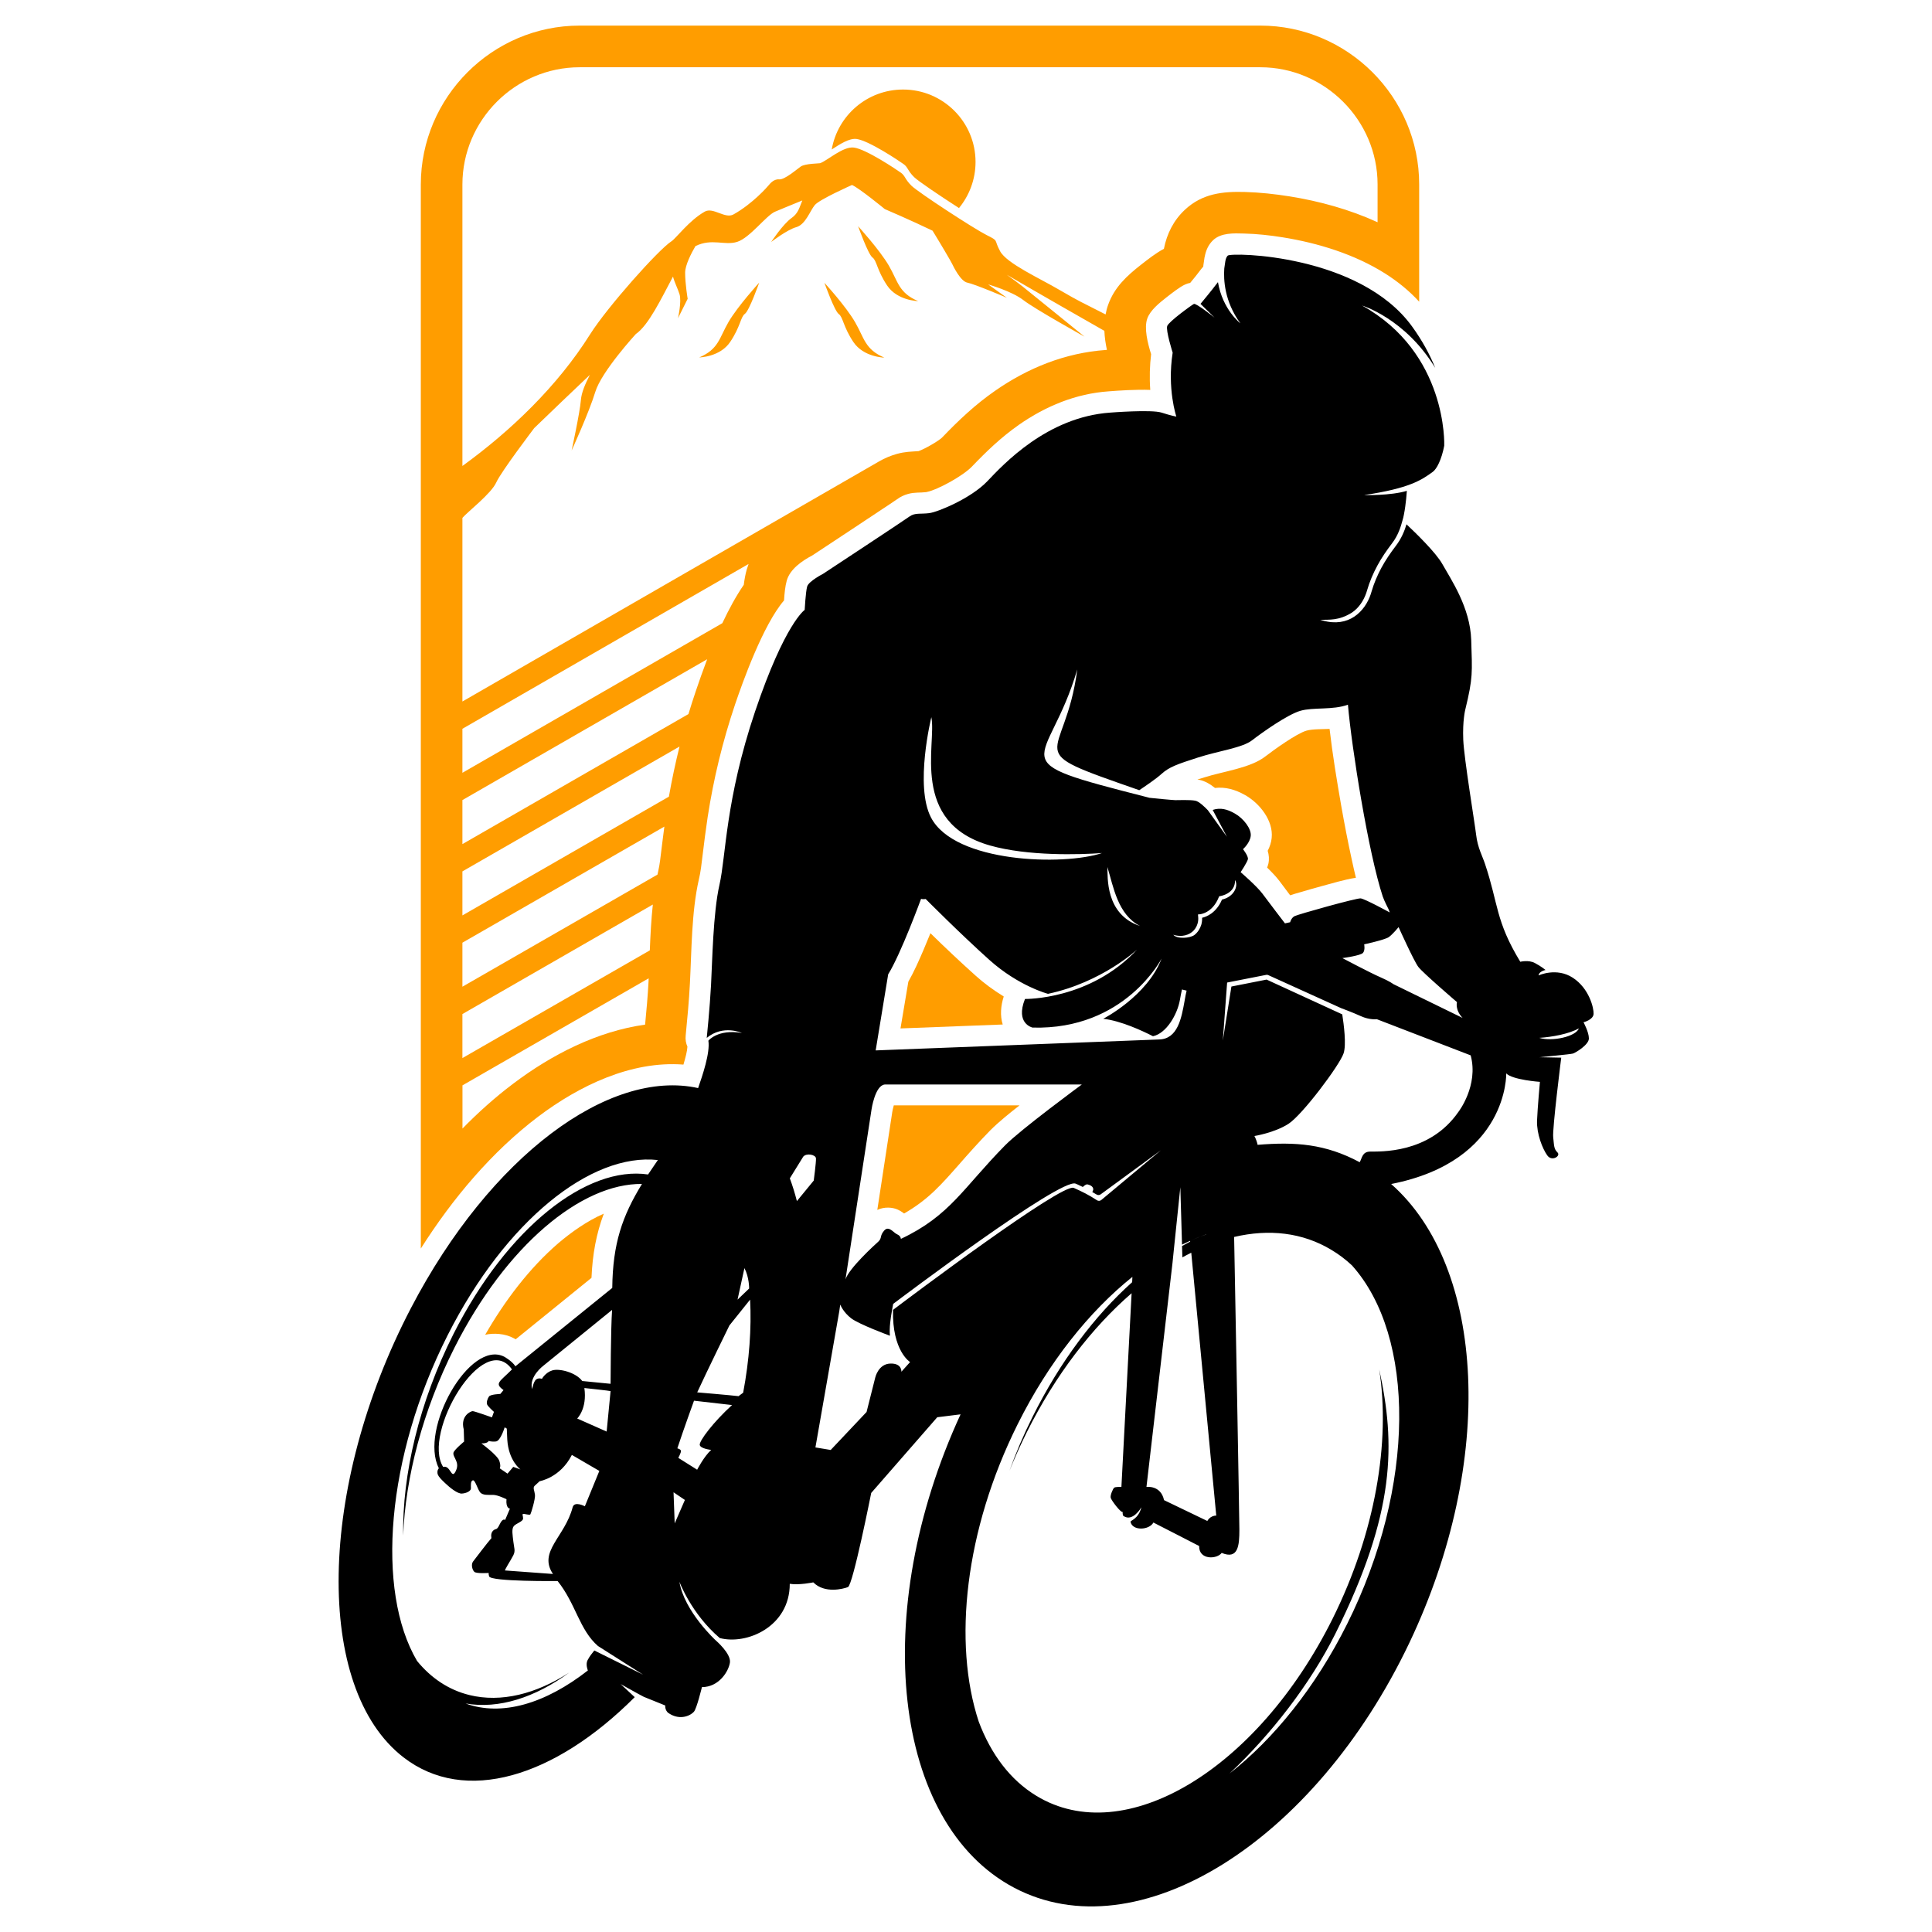 <?xml version="1.0" encoding="utf-8"?>
<!-- Generator: Adobe Illustrator 16.0.0, SVG Export Plug-In . SVG Version: 6.00 Build 0)  -->
<!DOCTYPE svg PUBLIC "-//W3C//DTD SVG 1.1//EN" "http://www.w3.org/Graphics/SVG/1.1/DTD/svg11.dtd">
<svg version="1.1" id="Calque_1" xmlns="http://www.w3.org/2000/svg" xmlns:xlink="http://www.w3.org/1999/xlink" x="0px" y="0px"
	 width="32px" height="32px" viewBox="72.369 13.996 32 32" enable-background="new 72.369 13.996 32 32" xml:space="preserve">
<g>
	<path fill-rule="evenodd" clip-rule="evenodd" d="M81.929,37.491c0,0,0.168-0.161,0.119-0.505c0,0,0.43,0.046,0.434,0.051
		l-0.065,0.67L81.929,37.491L81.929,37.491z M91.802,29.479c0.054,0.017,0.105,0.02,0.152,0.017c0.063-0.007,0.117-0.029,0.16-0.064
		c0.043-0.035,0.074-0.082,0.09-0.137c0.011-0.037,0.015-0.078,0.01-0.122l-0.003-0.031l0.032-0.003c0,0,0.207-0.015,0.313-0.283
		l0.007-0.015l0.017-0.003c0.001,0,0.253-0.038,0.245-0.266c0.061,0.101-0.018,0.279-0.216,0.324
		c-0.096,0.225-0.261,0.286-0.329,0.301c0.001,0.042-0.004,0.081-0.014,0.116c-0.021,0.067-0.059,0.126-0.112,0.168
		C92.083,29.537,91.868,29.553,91.802,29.479L91.802,29.479z M91.252,29.334c-0.582-0.193-0.534-0.82-0.541-0.977
		C90.812,28.688,90.882,29.143,91.252,29.334L91.252,29.334z M98.52,31.029c-0.048,0.136-0.441,0.223-0.656,0.157
		C98.071,31.173,98.352,31.123,98.52,31.029L98.52,31.029z M88.77,28.001c0.622,0.176,1.479,0.152,1.852,0.124
		c-0.629,0.212-2.441,0.167-2.833-0.589c-0.273-0.525,0.005-1.657,0.006-1.661C87.886,26.31,87.429,27.623,88.77,28.001
		L88.77,28.001z M79.897,36.317c-0.528,1.045-0.813,2.152-0.85,3.112c-0.017-1.005,0.263-2.21,0.835-3.342
		c0.889-1.759,2.208-2.788,3.221-2.638c0.051-0.076,0.105-0.156,0.162-0.239c-1.105-0.123-2.521,1.003-3.482,2.902
		c-1.017,2.01-1.192,4.232-0.506,5.395c0.23,0.281,0.521,0.479,0.866,0.564c0.527,0.13,1.104-0.018,1.655-0.372
		c-0.564,0.412-1.166,0.609-1.718,0.512c0.596,0.218,1.32,0.005,2.026-0.547c0,0-0.042-0.1-0.005-0.17
		c0.036-0.068,0.071-0.11,0.112-0.161l0.808,0.401l-0.748-0.475c-0.309-0.269-0.366-0.699-0.668-1.076c0,0-1.111,0.012-1.135-0.078
		c-0.014-0.055-0.005-0.056-0.005-0.056s-0.203,0.014-0.239-0.018c-0.036-0.033-0.058-0.125-0.021-0.172
		c0.037-0.047,0.24-0.317,0.304-0.387c0,0-0.021-0.078,0.028-0.124s0.055,0.008,0.108-0.104c0.054-0.113,0.09-0.072,0.09-0.072
		l0.08-0.188c0,0-0.071-0.002-0.057-0.156c0,0-0.14-0.07-0.219-0.072c-0.081-0.001-0.17,0.01-0.216-0.04
		c-0.044-0.052-0.084-0.212-0.123-0.201c-0.039,0.011-0.031,0.088-0.031,0.133c0,0.046-0.078,0.082-0.149,0.086
		c-0.071,0.006-0.199-0.096-0.283-0.177c-0.058-0.055-0.1-0.098-0.116-0.136c-0.012-0.029-0.011-0.076,0.017-0.106
		c-0.33-0.644,0.512-2.141,1.084-1.847c0,0,0.127,0.07,0.184,0.158l1.604-1.298c0.008-0.734,0.165-1.188,0.492-1.722
		C81.996,33.594,80.752,34.626,79.897,36.317L79.897,36.317z M92.35,34.439l-0.003,0.003c-0.09,0.031-0.178,0.066-0.266,0.106
		l0.001,0.013c-0.045,0.024-0.09,0.048-0.135,0.073l0.006,0.188c0.049-0.026,0.098-0.054,0.147-0.077l0.414,4.354
		c-0.103,0-0.148,0.089-0.148,0.089l-0.717-0.345c-0.053-0.252-0.291-0.219-0.291-0.219l0.431-3.707l0.024-0.236
		c-0.231,0.127-0.461,0.282-0.688,0.463c0.227-0.181,0.457-0.336,0.688-0.463l0.106-1.021l0.028,0.951
		c0.044-0.022,0.089-0.042,0.134-0.063C92.171,34.509,92.261,34.472,92.35,34.439L92.35,34.439z M91.121,35.233l0.004-0.088
		c-0.715,0.573-1.386,1.409-1.901,2.442c-0.874,1.752-1.075,3.619-0.644,4.925c0.202,0.538,0.522,0.967,0.957,1.23
		c1.459,0.884,3.653-0.428,4.901-2.929c0.713-1.431,0.963-2.94,0.775-4.136c0.269,1.23,0.277,2.366-0.728,4.382
		c-0.415,0.831-1.062,1.664-1.751,2.312c0.733-0.574,1.422-1.425,1.948-2.477c1.139-2.284,1.134-4.762,0.08-5.939
		c-0.105-0.098-0.218-0.184-0.339-0.256c-0.479-0.29-1.036-0.351-1.613-0.215c0.017,0.854,0.087,4.68,0.087,4.849
		c0,0.264-0.02,0.498-0.293,0.384c-0.08,0.108-0.38,0.119-0.373-0.114c-0.253-0.129-0.505-0.261-0.758-0.389
		c-0.069,0.128-0.35,0.142-0.379-0.013c-0.003-0.021,0.132-0.046,0.18-0.24c0,0-0.142,0.251-0.297,0.144
		c-0.017-0.011-0.013-0.066-0.013-0.066c-0.031,0.015-0.187-0.191-0.198-0.234c-0.011-0.042,0.035-0.146,0.055-0.166
		c0.021-0.021,0.122-0.014,0.122-0.014l0.169-3.209c-0.652,0.564-1.26,1.349-1.735,2.3c-0.106,0.213-0.202,0.426-0.288,0.641
		c0.108-0.301,0.236-0.602,0.385-0.899C89.926,36.55,90.501,35.787,91.121,35.233L91.121,35.233z M84.699,35l-0.114,0.522
		l0.192-0.184C84.778,35.339,84.778,35.148,84.699,35L84.699,35z M94.89,33.246c-0.568-0.304-1.063-0.34-1.691-0.288
		c-0.006-0.037-0.033-0.112-0.053-0.146c0,0,0.332-0.053,0.563-0.201c0.229-0.146,0.848-0.971,0.914-1.168
		c0.048-0.144,0.004-0.478-0.022-0.646l-1.253-0.576l-0.583,0.115l-0.142,0.894l0.071-0.96l0.652-0.128l0.023,0.002l1.213,0.55
		c0,0,0.183,0.067,0.328,0.133c0.146,0.066,0.263,0.05,0.263,0.05l1.555,0.599c0.134,0.5-0.202,0.935-0.202,0.935
		c-0.487,0.705-1.316,0.655-1.467,0.659C94.931,33.074,94.93,33.177,94.89,33.246L94.89,33.246z M88.279,37.422
		c-1.513,3.284-1.126,6.775,0.886,7.84c2.038,1.077,4.97-0.74,6.549-4.059c1.431-3.009,1.26-6.219-0.303-7.596
		c1.944-0.381,1.906-1.832,1.906-1.832c0.104,0.108,0.558,0.14,0.558,0.14s-0.039,0.425-0.048,0.644
		c-0.007,0.219,0.091,0.464,0.169,0.573c0.077,0.111,0.231,0.009,0.169-0.049c-0.061-0.058-0.055-0.118-0.07-0.25
		c-0.017-0.131,0.133-1.319,0.133-1.319l-0.362-0.007c0,0,0.516-0.048,0.557-0.061s0.263-0.144,0.263-0.25s-0.089-0.268-0.089-0.268
		s0.162-0.04,0.167-0.139c0.004-0.098-0.073-0.422-0.345-0.599c-0.27-0.176-0.566-0.038-0.566-0.038
		c0.003-0.067,0.115-0.09,0.115-0.09s-0.071-0.06-0.176-0.115c-0.104-0.056-0.242-0.021-0.242-0.021
		c-0.413-0.679-0.361-0.955-0.585-1.622c-0.04-0.123-0.122-0.268-0.146-0.477c-0.025-0.209-0.2-1.262-0.214-1.578
		c-0.013-0.316,0.033-0.497,0.033-0.497c0.131-0.537,0.115-0.615,0.099-1.155c-0.017-0.542-0.337-1.005-0.476-1.255
		c-0.108-0.194-0.449-0.524-0.596-0.662c-0.03,0.102-0.083,0.237-0.18,0.362c-0.087,0.114-0.167,0.232-0.235,0.357
		c-0.067,0.125-0.124,0.257-0.166,0.402c-0.003,0.011-0.007,0.023-0.011,0.036c-0.048,0.144-0.139,0.283-0.272,0.372
		s-0.31,0.125-0.523,0.065c-0.012-0.004-0.026-0.008-0.04-0.012c0.146-0.004,0.305,0.016,0.521-0.118
		c0.117-0.078,0.197-0.201,0.241-0.331c0.003-0.01,0.007-0.02,0.01-0.032c0.043-0.15,0.103-0.289,0.173-0.418
		c0.069-0.129,0.153-0.25,0.242-0.367c0.102-0.132,0.148-0.282,0.173-0.378c0.01-0.03,0.018-0.066,0.025-0.103
		c0.034-0.171,0.048-0.389,0.048-0.389c-0.271,0.082-0.709,0.07-0.709,0.07c0.751-0.111,0.955-0.25,1.14-0.386
		c0.063-0.046,0.144-0.2,0.188-0.431c0.001-0.017,0.054-1.536-1.36-2.322c0,0,0.714,0.215,1.211,1.033
		c-0.089-0.22-0.213-0.451-0.384-0.687c-0.868-1.197-2.993-1.23-3.053-1.173c-0.021,0.021-0.033,0.054-0.04,0.095l0,0
		c-0.006,0.036-0.01,0.077-0.017,0.117c-0.013,0.181,0,0.546,0.267,0.91c0,0-0.294-0.225-0.372-0.683
		c-0.108,0.144-0.289,0.36-0.289,0.36l0.232,0.227c0,0-0.304-0.242-0.341-0.226c-0.036,0.017-0.415,0.292-0.442,0.365
		c-0.027,0.074,0.09,0.442,0.09,0.442c-0.094,0.603,0.061,1.059,0.061,1.059s-0.078-0.012-0.245-0.066c-0.168-0.054-0.849,0-0.849,0
		c-1.05,0.073-1.774,0.861-2.04,1.14c-0.267,0.279-0.815,0.507-0.958,0.525c-0.142,0.019-0.238-0.01-0.328,0.056
		c-0.09,0.066-1.431,0.949-1.431,0.949s-0.24,0.123-0.264,0.211c-0.025,0.088-0.041,0.387-0.041,0.387s-0.328,0.222-0.821,1.681
		c-0.492,1.459-0.483,2.403-0.59,2.87c-0.107,0.468-0.119,1.279-0.14,1.661c-0.02,0.381-0.071,0.877-0.071,0.877
		c0.271-0.225,0.582-0.082,0.582-0.082c-0.401-0.068-0.555,0.128-0.555,0.128c0.031,0.203-0.099,0.58-0.17,0.785
		c-1.47-0.325-3.44,1.121-4.756,3.643c-1.548,2.967-1.604,6.298-0.124,7.442c1.019,0.788,2.501,0.333,3.83-0.997l-0.233-0.216
		l0.288,0.16l0.096,0.051l0.354,0.143c-0.004,0.079,0.045,0.119,0.045,0.119c0.174,0.127,0.354,0.067,0.43-0.015
		c0.046-0.048,0.133-0.408,0.133-0.408c0.284,0,0.443-0.263,0.464-0.408c0.02-0.148-0.234-0.365-0.234-0.365
		s-0.523-0.48-0.603-0.973c0,0,0.194,0.528,0.668,0.933c0.441,0.118,1.16-0.183,1.16-0.898c0.153,0.025,0.39-0.024,0.39-0.024
		c0.185,0.188,0.492,0.11,0.574,0.078c0.082-0.033,0.385-1.559,0.385-1.559l1.094-1.254L88.279,37.422L88.279,37.422z
		 M85.451,33.513l0.222-0.359c0.053-0.064,0.207-0.034,0.211,0.028c0.004,0.062-0.037,0.368-0.037,0.368l-0.279,0.34l0,0
		C85.535,33.76,85.496,33.634,85.451,33.513L85.451,33.513L85.451,33.513z M85.73,35.267c0,0.028,0,0.059,0,0.088V35.267
		L85.73,35.267z M86.373,35.187l0.431-2.813c0,0,0.057-0.399,0.219-0.415h3.264c0,0-1.008,0.741-1.27,1.007
		c-0.698,0.709-0.912,1.166-1.727,1.55c0,0,0.002-0.047-0.06-0.075c-0.062-0.025-0.138-0.151-0.216-0.063
		c-0.079,0.091-0.031,0.12-0.097,0.183C86.851,34.62,86.43,35.004,86.373,35.187L86.373,35.187z M86.286,35.604l-0.016,0.111
		l-0.395,2.255l0.253,0.042l0.594-0.629l0.144-0.571c0,0,0.05-0.224,0.248-0.231s0.185,0.135,0.185,0.135l0.144-0.16
		c0,0-0.299-0.182-0.283-0.864c0.248-0.188,2.798-2.105,2.993-2.021c0.139,0.061,0.258,0.121,0.382,0.203
		c0.024,0.017,0.054,0.015,0.076-0.003l0.986-0.823l-0.993,0.727c-0.021,0.018-0.05,0.02-0.074,0.005
		c-0.02-0.012-0.042-0.025-0.069-0.04c0.006-0.014,0.013-0.026,0.016-0.041l-0.004-0.026c-0.01-0.021-0.026-0.034-0.044-0.043
		c-0.017-0.008-0.034-0.014-0.049-0.017l-0.023,0.003c-0.02,0.011-0.039,0.025-0.053,0.04l-0.047-0.022
		c-0.022-0.012-0.047-0.022-0.072-0.033c-0.243-0.105-2.926,1.919-3.02,1.99l-0.002,0.001l-0.018,0.097l-0.002,0.009l-0.001,0.008
		l0,0.002c-0.021,0.114-0.046,0.288-0.033,0.412c0,0-0.51-0.188-0.641-0.288C86.333,35.729,86.286,35.604,86.286,35.604
		L86.286,35.604z M86.873,31.394l4.694-0.181c0.31-0.008,0.371-0.354,0.423-0.642c0.011-0.062,0.021-0.121,0.033-0.167l-0.077-0.019
		c-0.013,0.054-0.023,0.112-0.034,0.173c-0.042,0.239-0.223,0.554-0.446,0.601c-0.172-0.088-0.532-0.256-0.824-0.289
		c0,0,0.729-0.374,0.967-0.998c0,0-0.606,1.186-2.138,1.144c0,0-0.289-0.063-0.125-0.474c0,0,1.075,0.02,1.856-0.818
		c0,0-0.578,0.542-1.475,0.733c0,0-0.488-0.128-0.972-0.563c-0.484-0.434-1.054-1.008-1.054-1.008s-0.05,0.009-0.076-0.003
		c0,0-0.332,0.907-0.545,1.251L86.873,31.394L86.873,31.394z M96.594,30.856c-0.13-0.136-0.093-0.262-0.093-0.262
		s-0.565-0.484-0.64-0.583s-0.327-0.659-0.327-0.659s-0.097,0.119-0.163,0.166c-0.068,0.046-0.407,0.119-0.407,0.119
		s0.019,0.092-0.018,0.14s-0.343,0.088-0.343,0.088s0.465,0.246,0.625,0.315c0.16,0.069,0.221,0.117,0.221,0.117L96.594,30.856
		L96.594,30.856z M92.375,27.416l0.316,0.44l-0.236-0.445c0.127-0.042,0.24-0.013,0.366,0.059c0.146,0.082,0.277,0.254,0.264,0.371
		c-0.012,0.117-0.128,0.22-0.128,0.22s0.092,0.116,0.081,0.167c-0.012,0.051-0.12,0.214-0.12,0.214s0.269,0.232,0.361,0.356
		c0.092,0.125,0.373,0.492,0.373,0.492l0.086-0.019c0,0,0.016-0.069,0.071-0.1c0.056-0.03,1.025-0.301,1.096-0.295
		c0.068,0.006,0.483,0.233,0.483,0.233l-0.021-0.055c0,0-0.07-0.135-0.095-0.208c-0.236-0.713-0.515-2.458-0.577-3.178
		c-0.25,0.092-0.573,0.039-0.787,0.101c-0.213,0.061-0.635,0.36-0.8,0.488c-0.164,0.127-0.553,0.175-0.897,0.286
		s-0.476,0.156-0.603,0.271c-0.091,0.083-0.274,0.206-0.369,0.27c-2.042-0.711-1.231-0.43-1.027-2
		c-0.485,1.657-1.353,1.476,1.169,2.119c0.011,0.004,0.02,0.006,0.026,0.007c0.044,0.006,0.397,0.039,0.429,0.039
		c0.031,0,0.248-0.008,0.33,0.009C92.231,27.269,92.332,27.371,92.375,27.416L92.375,27.416z M84.793,35.522
		c0.025,0.477-0.013,1-0.115,1.542c-0.046,0.031-0.075,0.057-0.075,0.057c-0.118-0.015-0.686-0.063-0.686-0.063
		c0.163-0.354,0.533-1.108,0.533-1.108L84.793,35.522L84.793,35.522z M83.588,37.985c0.102-0.31,0.276-0.789,0.276-0.789l0.63,0.072
		c-0.308,0.28-0.545,0.594-0.535,0.66c0.01,0.064,0.19,0.083,0.19,0.083c-0.118,0.105-0.233,0.328-0.233,0.328l-0.312-0.196
		c0,0,0.045-0.084,0.044-0.114C83.647,37.999,83.588,37.985,83.588,37.985L83.588,37.985z M80.342,37.903
		c0.109,0.003,0.121-0.041,0.121-0.041s0.045,0.018,0.121,0.009c0.076-0.009,0.144-0.234,0.144-0.234l0.035,0.021l0.008,0.181
		c0.021,0.353,0.219,0.496,0.219,0.496l-0.12-0.043l-0.095,0.112l-0.129-0.088c0,0,0.024-0.029-0.006-0.122
		C80.609,38.098,80.342,37.903,80.342,37.903L80.342,37.903z M81.183,37.005c0,0,0.021-0.124,0.065-0.16
		c0.045-0.033,0.097-0.011,0.097-0.011s0.057-0.105,0.172-0.14c0.114-0.036,0.389,0.032,0.496,0.176l0.469,0.046
		c0,0,0.003-0.914,0.025-1.224l-1.135,0.922C81.372,36.614,81.124,36.796,81.183,37.005L81.183,37.005z M80.517,37.472
		c0,0-0.289-0.103-0.319-0.103c-0.031,0-0.207,0.077-0.148,0.303l0.006,0.201c0,0-0.172,0.141-0.177,0.188
		c-0.005,0.047,0.023,0.069,0.049,0.139c0.027,0.068,0.008,0.123-0.011,0.164c-0.073,0.148-0.085-0.108-0.208-0.071
		c-0.354-0.56,0.667-2.284,1.14-1.615c-0.206,0.207-0.296,0.229-0.14,0.342l-0.053,0.064c0,0-0.165,0.006-0.188,0.043
		c-0.025,0.036-0.045,0.096-0.031,0.131c0.014,0.035,0.113,0.123,0.113,0.123L80.517,37.472L80.517,37.472z M81.033,39.147
		c0-0.048-0.02-0.069,0-0.075c0.021-0.007,0.108,0.026,0.121,0.006c0.012-0.02,0.083-0.253,0.076-0.323
		c-0.009-0.073-0.04-0.116-0.005-0.15c0.036-0.034,0.083-0.076,0.083-0.076s0.34-0.055,0.533-0.435l0.455,0.265l-0.24,0.586
		c0,0-0.173-0.093-0.202,0.016c-0.13,0.494-0.576,0.734-0.326,1.105c-0.005-0.001-0.789-0.058-0.79-0.058
		c-0.031,0.016,0.093-0.171,0.132-0.249c0.04-0.078,0.014-0.121,0.002-0.227c-0.012-0.107-0.033-0.212,0.008-0.26
		C80.921,39.226,81.033,39.198,81.033,39.147L81.033,39.147z M83.544,39.228l-0.019-0.515l0.188,0.127L83.544,39.228z"/>
	<path fill-rule="evenodd" clip-rule="evenodd" fill="#FF9D00" d="M81.97,14.42h11.273c1.447,0,2.632,1.184,2.632,2.63v1.943
		c-0.164-0.18-0.355-0.334-0.561-0.465c-0.504-0.319-1.112-0.507-1.699-0.601c-0.211-0.034-0.428-0.058-0.643-0.063
		c-0.167-0.005-0.376-0.014-0.508,0.108c-0.082,0.077-0.122,0.173-0.142,0.28c-0.001,0.002-0.001,0.004-0.002,0.006
		c-0.007,0.042-0.012,0.086-0.019,0.13c0,0.007-0.001,0.014-0.002,0.022c0,0,0,0.001,0,0.002c-0.012,0.013-0.025,0.027-0.036,0.042
		c-0.058,0.077-0.118,0.153-0.181,0.228c-0.027,0.004-0.054,0.013-0.081,0.025c-0.091,0.04-0.229,0.15-0.309,0.212
		c-0.115,0.091-0.269,0.211-0.32,0.352c-0.057,0.159,0.006,0.408,0.063,0.591c-0.022,0.183-0.029,0.39-0.014,0.592
		c-0.238-0.009-0.525,0.011-0.691,0.024c-0.542,0.038-1.042,0.245-1.486,0.555c-0.294,0.207-0.532,0.435-0.778,0.692
		c-0.143,0.149-0.561,0.384-0.756,0.422c-0.102,0.013-0.187-0.001-0.3,0.03c-0.065,0.018-0.127,0.047-0.183,0.088
		c-0.077,0.054-0.159,0.107-0.239,0.16c-0.153,0.103-0.307,0.204-0.461,0.306c-0.234,0.155-0.469,0.31-0.704,0.465
		c-0.17,0.089-0.37,0.227-0.423,0.417c-0.026,0.092-0.038,0.215-0.045,0.328c-0.349,0.407-0.688,1.36-0.811,1.723
		c-0.206,0.611-0.356,1.229-0.454,1.866c-0.032,0.21-0.058,0.421-0.084,0.633c-0.016,0.133-0.031,0.275-0.063,0.406
		c-0.121,0.534-0.118,1.169-0.147,1.718c-0.015,0.288-0.042,0.577-0.07,0.862c-0.007,0.065,0.004,0.127,0.029,0.183
		c-0.004,0.075-0.034,0.189-0.066,0.297c-0.867-0.067-1.73,0.352-2.407,0.863c-0.766,0.58-1.418,1.355-1.943,2.184V17.051
		C79.34,15.604,80.523,14.42,81.97,14.42L81.97,14.42z M88.527,16.678c0-0.662-0.538-1.199-1.2-1.199
		c-0.593,0-1.084,0.429-1.182,0.993c0.128-0.083,0.289-0.191,0.412-0.174c0.206,0.028,0.707,0.365,0.778,0.416
		c0.073,0.051,0.066,0.109,0.176,0.217c0.066,0.064,0.421,0.305,0.742,0.511C88.424,17.233,88.527,16.968,88.527,16.678
		L88.527,16.678z M90.681,19.204c0.01-0.056,0.024-0.11,0.044-0.164c0.104-0.289,0.311-0.478,0.544-0.66
		c0.119-0.093,0.243-0.191,0.378-0.263c0.049-0.249,0.16-0.472,0.348-0.647c0.289-0.27,0.626-0.305,0.999-0.294
		c0.245,0.007,0.49,0.034,0.731,0.072c0.496,0.079,0.998,0.217,1.461,0.429v-0.626c0-1.066-0.876-1.941-1.942-1.941H81.97
		c-1.067,0-1.942,0.875-1.942,1.941v4.663c0.8-0.58,1.573-1.32,2.113-2.178c0.289-0.458,1.137-1.408,1.35-1.544
		c0.075-0.048,0.292-0.345,0.551-0.491c0.14-0.079,0.336,0.126,0.477,0.046c0.322-0.181,0.562-0.459,0.583-0.484
		c0.012-0.014,0.079-0.105,0.171-0.096c0.091,0.009,0.287-0.162,0.358-0.212c0.071-0.051,0.307-0.051,0.322-0.056
		c0.122-0.044,0.38-0.282,0.559-0.259c0.205,0.027,0.706,0.365,0.779,0.417c0.072,0.051,0.065,0.108,0.176,0.216
		c0.11,0.108,1.027,0.707,1.241,0.815c0.215,0.108,0.115,0.065,0.226,0.269c0.11,0.204,0.662,0.451,0.992,0.646
		C90.254,18.994,90.273,18.996,90.681,19.204L90.681,19.204z M80.028,22.574v3.041l6.9-3.976v0c0.093-0.054,0.193-0.096,0.297-0.125
		c0.143-0.039,0.232-0.036,0.359-0.046c0.105-0.038,0.316-0.159,0.386-0.222c0.275-0.287,0.552-0.549,0.879-0.776
		c0.546-0.381,1.164-0.629,1.831-0.677c0.008,0,0.015-0.001,0.023-0.002c-0.022-0.104-0.038-0.209-0.042-0.315
		c-0.398-0.227-1.002-0.571-1.616-0.929c0.101,0.072,0.196,0.142,0.26,0.193c0.212,0.17,1.027,0.832,1.027,0.832
		s-0.824-0.458-1.014-0.606c-0.191-0.148-0.582-0.259-0.582-0.259l0.31,0.221c0,0-0.539-0.229-0.653-0.25
		c-0.114-0.021-0.232-0.267-0.255-0.314c-0.014-0.032-0.196-0.341-0.323-0.547c-0.352-0.17-0.791-0.358-0.791-0.358
		s-0.424-0.348-0.543-0.399c0,0-0.541,0.239-0.617,0.333c-0.077,0.093-0.153,0.322-0.305,0.365
		c-0.153,0.042-0.417,0.246-0.417,0.246s0.195-0.297,0.339-0.398c0.112-0.079,0.129-0.176,0.177-0.29
		c-0.194,0.078-0.369,0.152-0.451,0.186c-0.144,0.059-0.416,0.433-0.628,0.5c-0.209,0.066-0.418-0.064-0.691,0.07
		c-0.068,0.116-0.171,0.315-0.171,0.44c0,0.187,0.042,0.433,0.042,0.433l-0.161,0.323c0,0,0.064-0.276,0.026-0.399
		c-0.029-0.093-0.084-0.197-0.108-0.292c-0.193,0.361-0.402,0.804-0.616,0.952c0,0-0.571,0.622-0.672,0.961
		c-0.103,0.339-0.391,0.967-0.391,0.967s0.137-0.628,0.153-0.832c0.011-0.134,0.074-0.272,0.149-0.42
		c-0.299,0.281-0.633,0.604-0.922,0.882c-0.003,0.005-0.543,0.713-0.628,0.899C80.506,22.173,80.105,22.48,80.028,22.574
		L80.028,22.574z M86.024,18.68c0,0,0.166,0.466,0.237,0.517c0.072,0.051,0.072,0.208,0.242,0.463
		c0.17,0.254,0.513,0.259,0.513,0.259c-0.322-0.136-0.331-0.323-0.483-0.585C86.381,19.069,86.024,18.68,86.024,18.68L86.024,18.68z
		 M84.944,18.677c0,0-0.356,0.39-0.509,0.653c-0.153,0.263-0.162,0.449-0.484,0.586c0,0,0.345-0.005,0.514-0.259
		c0.17-0.255,0.17-0.412,0.242-0.463C84.779,19.143,84.944,18.677,84.944,18.677L84.944,18.677z M86.582,17.743
		c0,0,0.166,0.467,0.238,0.518c0.072,0.051,0.072,0.208,0.242,0.463c0.17,0.254,0.514,0.259,0.514,0.259
		c-0.323-0.136-0.331-0.322-0.484-0.586C86.938,18.133,86.582,17.743,86.582,17.743L86.582,17.743z M84.768,23.337l-4.74,2.73v0.729
		l4.305-2.478c0.108-0.229,0.227-0.45,0.355-0.635c0.011-0.085,0.026-0.171,0.049-0.253C84.747,23.398,84.757,23.367,84.768,23.337
		L84.768,23.337z M84.082,24.915l-4.054,2.333v0.729l3.744-2.154c0.038-0.126,0.078-0.252,0.121-0.378
		C83.947,25.285,84.01,25.104,84.082,24.915L84.082,24.915z M83.624,26.361l-3.596,2.068v0.729l3.42-1.967
		C83.497,26.912,83.556,26.635,83.624,26.361L83.624,26.361z M83.373,27.687l-3.345,1.923v0.729l3.231-1.857
		c0.005-0.022,0.009-0.044,0.014-0.065c0.025-0.109,0.036-0.226,0.05-0.336C83.34,27.949,83.355,27.818,83.373,27.687L83.373,27.687
		z M83.182,28.978l-3.154,1.814v0.729l3.104-1.784C83.142,29.483,83.155,29.229,83.182,28.978L83.182,28.978z M83.113,30.2
		l-3.084,1.773v0.715c0.263-0.268,0.542-0.519,0.839-0.742c0.635-0.48,1.39-0.868,2.186-0.979c0.023-0.237,0.044-0.475,0.057-0.713
		L83.113,30.2L83.113,30.2z M80.405,36.104c0.075-0.017,0.153-0.021,0.234-0.013c0.084,0.008,0.166,0.031,0.241,0.071
		c0.002,0.001,0.004,0.003,0.007,0.004c0.007,0.004,0.015,0.008,0.023,0.013l1.256-1.018c0.017-0.396,0.08-0.731,0.204-1.063
		c-0.28,0.122-0.541,0.309-0.753,0.489C81.135,35.002,80.728,35.543,80.405,36.104L80.405,36.104z M86.9,34.036
		c0.057-0.027,0.122-0.04,0.187-0.038c0.115,0.004,0.183,0.043,0.257,0.097c0.18-0.103,0.342-0.222,0.499-0.371
		c0.143-0.136,0.273-0.285,0.403-0.432c0.17-0.195,0.341-0.386,0.522-0.571c0.142-0.143,0.32-0.285,0.488-0.417h-2.083
		c-0.013,0.044-0.022,0.091-0.027,0.119c0,0.001,0,0.002,0,0.003L86.9,34.036L86.9,34.036z M87.284,31.03l1.693-0.065
		c-0.046-0.148-0.032-0.311,0.017-0.464c-0.175-0.107-0.338-0.229-0.469-0.348c-0.252-0.226-0.501-0.461-0.745-0.7
		c-0.039,0.095-0.078,0.188-0.117,0.282c-0.074,0.172-0.155,0.356-0.249,0.521L87.284,31.03L87.284,31.03z M92.493,27.047
		c0.168-0.02,0.333,0.024,0.499,0.118c0.24,0.135,0.47,0.423,0.44,0.71c-0.007,0.073-0.031,0.145-0.066,0.213
		c0.021,0.067,0.027,0.139,0.012,0.211c-0.005,0.021-0.013,0.044-0.021,0.067c0.077,0.075,0.151,0.152,0.204,0.223
		c0.059,0.08,0.118,0.158,0.177,0.236c0.055-0.019,0.114-0.036,0.161-0.049c0.122-0.036,0.243-0.071,0.365-0.104
		c0.118-0.031,0.388-0.113,0.563-0.137c-0.024-0.102-0.048-0.203-0.069-0.304c-0.065-0.296-0.122-0.594-0.175-0.894
		c-0.072-0.414-0.143-0.844-0.192-1.268c-0.112,0.005-0.288,0.001-0.383,0.029c-0.165,0.048-0.538,0.317-0.684,0.429
		c-0.244,0.19-0.702,0.247-1.004,0.344c-0.033,0.01-0.074,0.022-0.118,0.036c0.011,0.002,0.023,0.004,0.034,0.006
		C92.326,26.932,92.414,26.983,92.493,27.047z"/>
</g>
</svg>
